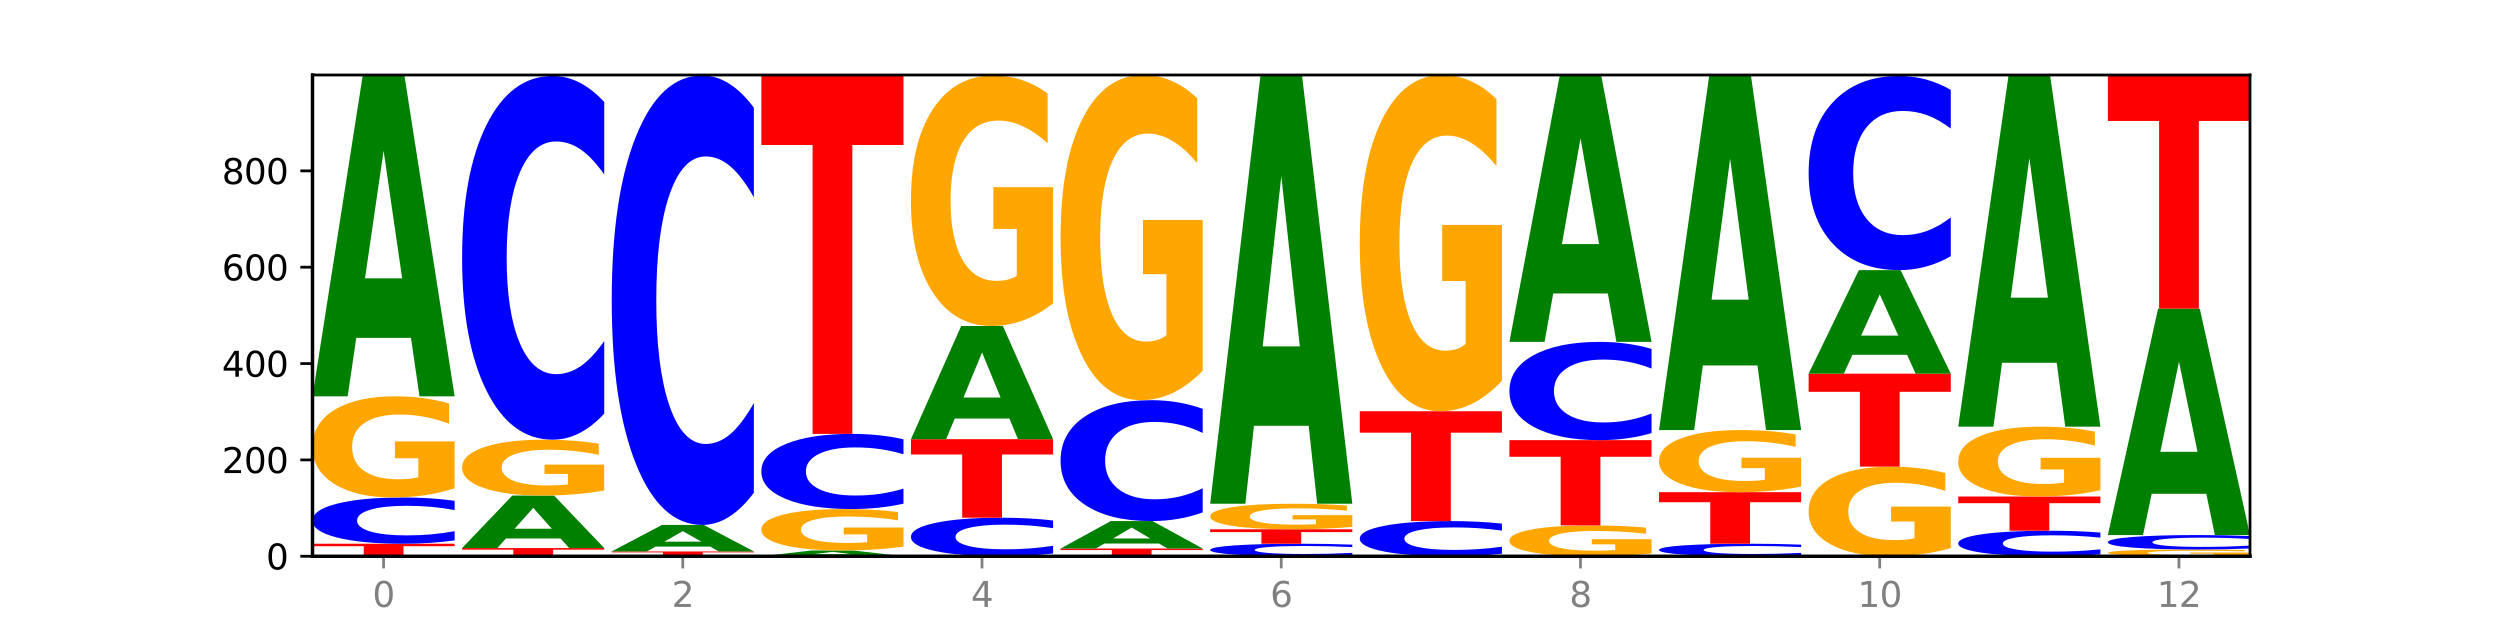 <?xml version="1.0" encoding="utf-8" standalone="no"?>
<!DOCTYPE svg PUBLIC "-//W3C//DTD SVG 1.1//EN"
  "http://www.w3.org/Graphics/SVG/1.1/DTD/svg11.dtd">
<svg xmlns:xlink="http://www.w3.org/1999/xlink" width="720pt" height="180pt" viewBox="0 0 720 180" xmlns="http://www.w3.org/2000/svg" version="1.1">
 <defs>
  <style type="text/css">*{stroke-linejoin: round; stroke-linecap: butt}</style>
 </defs>
 <g id="figure_1">
  <g id="patch_1">
   <path d="M 0 180 
L 720 180 
L 720 0 
L 0 0 
z
" style="fill: #ffffff"/>
  </g>
  <g id="axes_1">
   <g id="patch_2">
    <path d="M 90 160.2 
L 648 160.2 
L 648 21.6 
L 90 21.6 
z
" style="fill: #ffffff"/>
   </g>
   <g id="line2d_1">
    <path d="M 90 160.2 
L 648 160.2 
" clip-path="url(#pf07322c784)" style="fill: none; stroke: #000000; stroke-width: 0.5; stroke-linecap: square"/>
   </g>
   <g id="patch_3">
    <path d="M 90 156.593 
L 130.934 156.593 
L 130.934 157.296 
L 116.208 157.296 
L 116.208 160.2 
L 104.755 160.2 
L 104.755 157.296 
L 90 157.296 
L 90 156.593 
z
" clip-path="url(#pf07322c784)" style="fill: #ff0000"/>
   </g>
   <g id="patch_4">
    <path d="M 130.934 155.638 
Q 127.51 156.111 123.808 156.351 
Q 120.105 156.593 116.073 156.593 
Q 104.047 156.593 97.024 154.799 
Q 90 153.005 90 149.937 
Q 90 146.859 97.024 145.068 
Q 104.047 143.274 116.073 143.274 
Q 120.105 143.274 123.808 143.516 
Q 127.51 143.755 130.934 144.229 
L 130.934 146.884 
Q 127.479 146.256 124.127 145.965 
Q 120.776 145.673 117.073 145.673 
Q 110.431 145.673 106.625 146.809 
Q 102.83 147.943 102.83 149.937 
Q 102.83 151.924 106.625 153.06 
Q 110.431 154.194 117.073 154.194 
Q 120.776 154.194 124.127 153.902 
Q 127.479 153.608 130.934 152.98 
L 130.934 155.638 
z
" clip-path="url(#pf07322c784)" style="fill: #0000ff"/>
   </g>
   <g id="patch_5">
    <path d="M 130.934 140.638 
Q 126.806 141.956 122.366 142.618 
Q 117.926 143.274 113.192 143.274 
Q 102.495 143.274 96.247 139.35 
Q 90 135.426 90 128.715 
Q 90 121.927 96.358 118.033 
Q 102.724 114.139 113.797 114.139 
Q 118.063 114.139 121.971 114.668 
Q 125.889 115.192 129.356 116.227 
L 129.356 122.035 
Q 125.779 120.705 122.237 120.049 
Q 118.696 119.387 115.137 119.387 
Q 108.55 119.387 104.981 121.806 
Q 101.412 124.22 101.412 128.715 
Q 101.412 133.169 104.853 135.6 
Q 108.293 138.026 114.623 138.026 
Q 116.348 138.026 117.825 137.887 
Q 119.302 137.743 120.476 137.442 
L 120.476 131.989 
L 113.733 131.989 
L 113.733 127.132 
L 130.934 127.132 
L 130.934 140.638 
z
" clip-path="url(#pf07322c784)" style="fill: #ffa600"/>
   </g>
   <g id="patch_6">
    <path d="M 118.355 97.306 
L 102.613 97.306 
L 100.127 114.139 
L 90 114.139 
L 104.462 21.739 
L 116.472 21.739 
L 130.934 114.139 
L 120.816 114.139 
L 118.355 97.306 
z
M 105.123 80.157 
L 115.819 80.157 
L 110.48 43.403 
L 105.123 80.157 
z
" clip-path="url(#pf07322c784)" style="fill: #008000"/>
   </g>
   <g id="patch_7">
    <path d="M 133.089 157.841 
L 174.023 157.841 
L 174.023 158.301 
L 159.296 158.301 
L 159.296 160.2 
L 147.844 160.2 
L 147.844 158.301 
L 133.089 158.301 
L 133.089 157.841 
z
" clip-path="url(#pf07322c784)" style="fill: #ff0000"/>
   </g>
   <g id="patch_8">
    <path d="M 161.444 155.087 
L 145.701 155.087 
L 143.216 157.841 
L 133.089 157.841 
L 147.551 142.719 
L 159.561 142.719 
L 174.023 157.841 
L 163.905 157.841 
L 161.444 155.087 
z
M 148.212 152.28 
L 158.908 152.28 
L 153.569 146.265 
L 148.212 152.28 
z
" clip-path="url(#pf07322c784)" style="fill: #008000"/>
   </g>
   <g id="patch_9">
    <path d="M 174.023 141.263 
Q 169.895 141.991 165.455 142.357 
Q 161.014 142.719 156.281 142.719 
Q 145.584 142.719 139.336 140.551 
Q 133.089 138.384 133.089 134.677 
Q 133.089 130.927 139.446 128.776 
Q 145.813 126.625 156.886 126.625 
Q 161.152 126.625 165.06 126.918 
Q 168.977 127.207 172.445 127.779 
L 172.445 130.987 
Q 168.867 130.252 165.326 129.89 
Q 161.785 129.524 158.226 129.524 
Q 151.639 129.524 148.07 130.861 
Q 144.501 132.194 144.501 134.677 
Q 144.501 137.137 147.941 138.48 
Q 151.382 139.82 157.712 139.82 
Q 159.437 139.82 160.914 139.744 
Q 162.391 139.664 163.565 139.498 
L 163.565 136.486 
L 156.822 136.486 
L 156.822 133.803 
L 174.023 133.803 
L 174.023 141.263 
z
" clip-path="url(#pf07322c784)" style="fill: #ffa600"/>
   </g>
   <g id="patch_10">
    <path d="M 174.023 119.117 
Q 170.599 122.839 166.897 124.721 
Q 163.194 126.625 159.161 126.625 
Q 147.136 126.625 140.112 112.517 
Q 133.089 98.41 133.089 74.284 
Q 133.089 50.071 140.112 35.985 
Q 147.136 21.877 159.161 21.877 
Q 163.194 21.877 166.897 23.782 
Q 170.599 25.664 174.023 29.386 
L 174.023 50.266 
Q 170.568 45.333 167.216 43.039 
Q 163.864 40.745 160.162 40.745 
Q 153.52 40.745 149.714 49.682 
Q 145.919 58.597 145.919 74.284 
Q 145.919 89.906 149.714 98.843 
Q 153.52 107.757 160.162 107.757 
Q 163.864 107.757 167.216 105.464 
Q 170.568 103.148 174.023 98.215 
L 174.023 119.117 
z
" clip-path="url(#pf07322c784)" style="fill: #0000ff"/>
   </g>
   <g id="patch_11">
    <path d="M 176.178 158.813 
L 217.112 158.813 
L 217.112 159.083 
L 202.385 159.083 
L 202.385 160.2 
L 190.933 160.2 
L 190.933 159.083 
L 176.178 159.083 
L 176.178 158.813 
z
" clip-path="url(#pf07322c784)" style="fill: #ff0000"/>
   </g>
   <g id="patch_12">
    <path d="M 204.533 157.423 
L 188.79 157.423 
L 186.304 158.813 
L 176.178 158.813 
L 190.64 151.182 
L 202.65 151.182 
L 217.112 158.813 
L 206.993 158.813 
L 204.533 157.423 
z
M 191.301 156.006 
L 201.997 156.006 
L 196.657 152.971 
L 191.301 156.006 
z
" clip-path="url(#pf07322c784)" style="fill: #008000"/>
   </g>
   <g id="patch_13">
    <path d="M 217.112 141.904 
Q 213.688 146.503 209.985 148.829 
Q 206.283 151.182 202.25 151.182 
Q 190.225 151.182 183.201 133.748 
Q 176.178 116.314 176.178 86.5 
Q 176.178 56.58 183.201 39.173 
Q 190.225 21.739 202.25 21.739 
Q 206.283 21.739 209.985 24.092 
Q 213.688 26.418 217.112 31.017 
L 217.112 56.82 
Q 213.657 50.724 210.305 47.889 
Q 206.953 45.055 203.251 45.055 
Q 196.609 45.055 192.803 56.098 
Q 189.008 67.115 189.008 86.5 
Q 189.008 105.806 192.803 116.849 
Q 196.609 127.866 203.251 127.866 
Q 206.953 127.866 210.305 125.031 
Q 213.657 122.17 217.112 116.074 
L 217.112 141.904 
z
" clip-path="url(#pf07322c784)" style="fill: #0000ff"/>
   </g>
   <g id="patch_14">
    <path d="M 247.622 159.897 
L 231.879 159.897 
L 229.393 160.2 
L 219.266 160.2 
L 233.729 158.535 
L 245.739 158.535 
L 260.201 160.2 
L 250.082 160.2 
L 247.622 159.897 
z
M 234.39 159.588 
L 245.086 159.588 
L 239.746 158.925 
L 234.39 159.588 
z
" clip-path="url(#pf07322c784)" style="fill: #008000"/>
   </g>
   <g id="patch_15">
    <path d="M 260.201 157.456 
Q 256.072 157.995 251.632 158.266 
Q 247.192 158.535 242.458 158.535 
Q 231.761 158.535 225.514 156.928 
Q 219.266 155.321 219.266 152.573 
Q 219.266 149.793 225.624 148.198 
Q 231.991 146.604 243.064 146.604 
Q 247.33 146.604 251.238 146.82 
Q 255.155 147.035 258.623 147.459 
L 258.623 149.837 
Q 255.045 149.293 251.504 149.024 
Q 247.963 148.753 244.403 148.753 
Q 237.816 148.753 234.248 149.744 
Q 230.679 150.732 230.679 152.573 
Q 230.679 154.397 234.119 155.393 
Q 237.559 156.386 243.889 156.386 
Q 245.614 156.386 247.091 156.329 
Q 248.568 156.27 249.742 156.147 
L 249.742 153.914 
L 243 153.914 
L 243 151.925 
L 260.201 151.925 
L 260.201 157.456 
z
" clip-path="url(#pf07322c784)" style="fill: #ffa600"/>
   </g>
   <g id="patch_16">
    <path d="M 260.201 145.052 
Q 256.777 145.821 253.074 146.21 
Q 249.372 146.604 245.339 146.604 
Q 233.313 146.604 226.29 143.689 
Q 219.266 140.774 219.266 135.789 
Q 219.266 130.786 226.29 127.875 
Q 233.313 124.96 245.339 124.96 
Q 249.372 124.96 253.074 125.354 
Q 256.777 125.743 260.201 126.512 
L 260.201 130.826 
Q 256.746 129.807 253.394 129.333 
Q 250.042 128.859 246.339 128.859 
Q 239.697 128.859 235.892 130.705 
Q 232.096 132.547 232.096 135.789 
Q 232.096 139.017 235.892 140.863 
Q 239.697 142.705 246.339 142.705 
Q 250.042 142.705 253.394 142.231 
Q 256.746 141.753 260.201 140.733 
L 260.201 145.052 
z
" clip-path="url(#pf07322c784)" style="fill: #0000ff"/>
   </g>
   <g id="patch_17">
    <path d="M 219.266 21.6 
L 260.201 21.6 
L 260.201 41.758 
L 245.474 41.758 
L 245.474 124.96 
L 234.022 124.96 
L 234.022 41.758 
L 219.266 41.758 
L 219.266 21.6 
z
" clip-path="url(#pf07322c784)" style="fill: #ff0000"/>
   </g>
   <g id="patch_18">
    <path d="M 303.29 159.404 
Q 299.865 159.799 296.163 159.998 
Q 292.46 160.2 288.428 160.2 
Q 276.402 160.2 269.379 158.705 
Q 262.355 157.21 262.355 154.654 
Q 262.355 152.088 269.379 150.596 
Q 276.402 149.101 288.428 149.101 
Q 292.46 149.101 296.163 149.303 
Q 299.865 149.502 303.29 149.896 
L 303.29 152.109 
Q 299.835 151.586 296.483 151.343 
Q 293.131 151.1 289.428 151.1 
Q 282.786 151.1 278.981 152.047 
Q 275.185 152.992 275.185 154.654 
Q 275.185 156.309 278.981 157.256 
Q 282.786 158.201 289.428 158.201 
Q 293.131 158.201 296.483 157.958 
Q 299.835 157.712 303.29 157.19 
L 303.29 159.404 
z
" clip-path="url(#pf07322c784)" style="fill: #0000ff"/>
   </g>
   <g id="patch_19">
    <path d="M 262.355 126.486 
L 303.29 126.486 
L 303.29 130.897 
L 288.563 130.897 
L 288.563 149.101 
L 277.111 149.101 
L 277.111 130.897 
L 262.355 130.897 
L 262.355 126.486 
z
" clip-path="url(#pf07322c784)" style="fill: #ff0000"/>
   </g>
   <g id="patch_20">
    <path d="M 290.71 120.547 
L 274.968 120.547 
L 272.482 126.486 
L 262.355 126.486 
L 276.817 93.883 
L 288.827 93.883 
L 303.29 126.486 
L 293.171 126.486 
L 290.71 120.547 
z
M 277.479 114.496 
L 288.175 114.496 
L 282.835 101.527 
L 277.479 114.496 
z
" clip-path="url(#pf07322c784)" style="fill: #008000"/>
   </g>
   <g id="patch_21">
    <path d="M 303.29 87.355 
Q 299.161 90.619 294.721 92.258 
Q 290.281 93.883 285.547 93.883 
Q 274.85 93.883 268.603 84.166 
Q 262.355 74.45 262.355 57.833 
Q 262.355 41.023 268.713 31.381 
Q 275.08 21.739 286.153 21.739 
Q 290.418 21.739 294.327 23.05 
Q 298.244 24.347 301.712 26.91 
L 301.712 41.291 
Q 298.134 37.998 294.593 36.373 
Q 291.051 34.734 287.492 34.734 
Q 280.905 34.734 277.336 40.725 
Q 273.768 46.701 273.768 57.833 
Q 273.768 68.861 277.208 74.882 
Q 280.648 80.888 286.978 80.888 
Q 288.703 80.888 290.18 80.545 
Q 291.657 80.187 292.831 79.442 
L 292.831 65.94 
L 286.088 65.94 
L 286.088 53.914 
L 303.29 53.914 
L 303.29 87.355 
z
" clip-path="url(#pf07322c784)" style="fill: #ffa600"/>
   </g>
   <g id="patch_22">
    <path d="M 305.444 157.98 
L 346.378 157.98 
L 346.378 158.413 
L 331.652 158.413 
L 331.652 160.2 
L 320.199 160.2 
L 320.199 158.413 
L 305.444 158.413 
L 305.444 157.98 
z
" clip-path="url(#pf07322c784)" style="fill: #ff0000"/>
   </g>
   <g id="patch_23">
    <path d="M 333.799 156.54 
L 318.057 156.54 
L 315.571 157.98 
L 305.444 157.98 
L 319.906 150.072 
L 331.916 150.072 
L 346.378 157.98 
L 336.26 157.98 
L 333.799 156.54 
z
M 320.567 155.072 
L 331.263 155.072 
L 325.924 151.926 
L 320.567 155.072 
z
" clip-path="url(#pf07322c784)" style="fill: #008000"/>
   </g>
   <g id="patch_24">
    <path d="M 346.378 147.576 
Q 342.954 148.813 339.252 149.439 
Q 335.549 150.072 331.517 150.072 
Q 319.491 150.072 312.468 145.382 
Q 305.444 140.692 305.444 132.671 
Q 305.444 124.622 312.468 119.939 
Q 319.491 115.249 331.517 115.249 
Q 335.549 115.249 339.252 115.882 
Q 342.954 116.507 346.378 117.745 
L 346.378 124.686 
Q 342.923 123.046 339.571 122.284 
Q 336.22 121.521 332.517 121.521 
Q 325.875 121.521 322.069 124.492 
Q 318.274 127.456 318.274 132.671 
Q 318.274 137.865 322.069 140.836 
Q 325.875 143.799 332.517 143.799 
Q 336.22 143.799 339.571 143.037 
Q 342.923 142.267 346.378 140.627 
L 346.378 147.576 
z
" clip-path="url(#pf07322c784)" style="fill: #0000ff"/>
   </g>
   <g id="patch_25">
    <path d="M 346.378 106.776 
Q 342.25 111.012 337.81 113.14 
Q 333.37 115.249 328.636 115.249 
Q 317.939 115.249 311.692 102.636 
Q 305.444 90.023 305.444 68.453 
Q 305.444 46.632 311.802 34.116 
Q 318.168 21.6 329.241 21.6 
Q 333.507 21.6 337.415 23.302 
Q 341.333 24.985 344.8 28.313 
L 344.8 46.981 
Q 341.223 42.705 337.681 40.597 
Q 334.14 38.469 330.581 38.469 
Q 323.994 38.469 320.425 46.245 
Q 316.856 54.003 316.856 68.453 
Q 316.856 82.769 320.297 90.584 
Q 323.737 98.38 330.067 98.38 
Q 331.792 98.38 333.269 97.935 
Q 334.746 97.471 335.92 96.503 
L 335.92 78.977 
L 329.177 78.977 
L 329.177 63.366 
L 346.378 63.366 
L 346.378 106.776 
z
" clip-path="url(#pf07322c784)" style="fill: #ffa600"/>
   </g>
   <g id="patch_26">
    <path d="M 389.467 159.941 
Q 386.043 160.07 382.341 160.134 
Q 378.638 160.2 374.605 160.2 
Q 362.58 160.2 355.556 159.714 
Q 348.533 159.228 348.533 158.398 
Q 348.533 157.564 355.556 157.079 
Q 362.58 156.593 374.605 156.593 
Q 378.638 156.593 382.341 156.658 
Q 386.043 156.723 389.467 156.851 
L 389.467 157.57 
Q 386.012 157.401 382.66 157.322 
Q 379.308 157.243 375.606 157.243 
Q 368.964 157.243 365.158 157.55 
Q 361.363 157.857 361.363 158.398 
Q 361.363 158.936 365.158 159.243 
Q 368.964 159.55 375.606 159.55 
Q 379.308 159.55 382.66 159.471 
Q 386.012 159.392 389.467 159.222 
L 389.467 159.941 
z
" clip-path="url(#pf07322c784)" style="fill: #0000ff"/>
   </g>
   <g id="patch_27">
    <path d="M 348.533 152.431 
L 389.467 152.431 
L 389.467 153.242 
L 374.74 153.242 
L 374.74 156.593 
L 363.288 156.593 
L 363.288 153.242 
L 348.533 153.242 
L 348.533 152.431 
z
" clip-path="url(#pf07322c784)" style="fill: #ff0000"/>
   </g>
   <g id="patch_28">
    <path d="M 389.467 151.765 
Q 385.339 152.098 380.899 152.265 
Q 376.458 152.431 371.725 152.431 
Q 361.028 152.431 354.78 151.44 
Q 348.533 150.45 348.533 148.756 
Q 348.533 147.043 354.89 146.06 
Q 361.257 145.077 372.33 145.077 
Q 376.596 145.077 380.504 145.211 
Q 384.421 145.343 387.889 145.605 
L 387.889 147.07 
Q 384.311 146.735 380.77 146.569 
Q 377.229 146.402 373.67 146.402 
Q 367.083 146.402 363.514 147.013 
Q 359.945 147.622 359.945 148.756 
Q 359.945 149.88 363.386 150.494 
Q 366.826 151.106 373.156 151.106 
Q 374.881 151.106 376.358 151.071 
Q 377.835 151.035 379.009 150.959 
L 379.009 149.583 
L 372.266 149.583 
L 372.266 148.357 
L 389.467 148.357 
L 389.467 151.765 
z
" clip-path="url(#pf07322c784)" style="fill: #ffa600"/>
   </g>
   <g id="patch_29">
    <path d="M 376.888 122.634 
L 361.145 122.634 
L 358.66 145.077 
L 348.533 145.077 
L 362.995 21.877 
L 375.005 21.877 
L 389.467 145.077 
L 379.349 145.077 
L 376.888 122.634 
z
M 363.656 99.769 
L 374.352 99.769 
L 369.013 50.763 
L 363.656 99.769 
z
" clip-path="url(#pf07322c784)" style="fill: #008000"/>
   </g>
   <g id="patch_30">
    <path d="M 432.556 159.474 
Q 429.132 159.834 425.429 160.016 
Q 421.727 160.2 417.694 160.2 
Q 405.669 160.2 398.645 158.836 
Q 391.622 157.472 391.622 155.139 
Q 391.622 152.798 398.645 151.436 
Q 405.669 150.072 417.694 150.072 
Q 421.727 150.072 425.429 150.256 
Q 429.132 150.438 432.556 150.798 
L 432.556 152.817 
Q 429.101 152.34 425.749 152.118 
Q 422.397 151.896 418.695 151.896 
Q 412.053 151.896 408.247 152.76 
Q 404.452 153.622 404.452 155.139 
Q 404.452 156.65 408.247 157.514 
Q 412.053 158.376 418.695 158.376 
Q 422.397 158.376 425.749 158.154 
Q 429.101 157.93 432.556 157.453 
L 432.556 159.474 
z
" clip-path="url(#pf07322c784)" style="fill: #0000ff"/>
   </g>
   <g id="patch_31">
    <path d="M 391.622 118.44 
L 432.556 118.44 
L 432.556 124.609 
L 417.829 124.609 
L 417.829 150.072 
L 406.377 150.072 
L 406.377 124.609 
L 391.622 124.609 
L 391.622 118.44 
z
" clip-path="url(#pf07322c784)" style="fill: #ff0000"/>
   </g>
   <g id="patch_32">
    <path d="M 432.556 109.678 
Q 428.428 114.059 423.987 116.259 
Q 419.547 118.44 414.813 118.44 
Q 404.117 118.44 397.869 105.397 
Q 391.622 92.354 391.622 70.05 
Q 391.622 47.485 397.979 34.543 
Q 404.346 21.6 415.419 21.6 
Q 419.685 21.6 423.593 23.36 
Q 427.51 25.101 430.978 28.541 
L 430.978 47.845 
Q 427.4 43.424 423.859 41.244 
Q 420.318 39.044 416.758 39.044 
Q 410.171 39.044 406.603 47.085 
Q 403.034 55.107 403.034 70.05 
Q 403.034 84.853 406.474 92.934 
Q 409.915 100.996 416.245 100.996 
Q 417.969 100.996 419.446 100.536 
Q 420.923 100.056 422.098 99.056 
L 422.098 80.932 
L 415.355 80.932 
L 415.355 64.789 
L 432.556 64.789 
L 432.556 109.678 
z
" clip-path="url(#pf07322c784)" style="fill: #ffa600"/>
   </g>
   <g id="patch_33">
    <path d="M 475.645 159.397 
Q 471.516 159.798 467.076 160 
Q 462.636 160.2 457.902 160.2 
Q 447.205 160.2 440.958 159.004 
Q 434.71 157.808 434.71 155.763 
Q 434.71 153.694 441.068 152.507 
Q 447.435 151.321 458.508 151.321 
Q 462.774 151.321 466.682 151.482 
Q 470.599 151.642 474.067 151.957 
L 474.067 153.727 
Q 470.489 153.322 466.948 153.122 
Q 463.407 152.92 459.847 152.92 
Q 453.26 152.92 449.692 153.657 
Q 446.123 154.393 446.123 155.763 
Q 446.123 157.12 449.563 157.861 
Q 453.003 158.601 459.333 158.601 
Q 461.058 158.601 462.535 158.558 
Q 464.012 158.514 465.186 158.423 
L 465.186 156.761 
L 458.444 156.761 
L 458.444 155.281 
L 475.645 155.281 
L 475.645 159.397 
z
" clip-path="url(#pf07322c784)" style="fill: #ffa600"/>
   </g>
   <g id="patch_34">
    <path d="M 434.71 126.764 
L 475.645 126.764 
L 475.645 131.553 
L 460.918 131.553 
L 460.918 151.321 
L 449.466 151.321 
L 449.466 131.553 
L 434.71 131.553 
L 434.71 126.764 
z
" clip-path="url(#pf07322c784)" style="fill: #ff0000"/>
   </g>
   <g id="patch_35">
    <path d="M 475.645 124.735 
Q 472.221 125.741 468.518 126.249 
Q 464.816 126.764 460.783 126.764 
Q 448.757 126.764 441.734 122.952 
Q 434.71 119.14 434.71 112.621 
Q 434.71 106.079 441.734 102.273 
Q 448.757 98.461 460.783 98.461 
Q 464.816 98.461 468.518 98.976 
Q 472.221 99.484 475.645 100.49 
L 475.645 106.132 
Q 472.19 104.799 468.838 104.179 
Q 465.486 103.559 461.783 103.559 
Q 455.142 103.559 451.336 105.974 
Q 447.54 108.383 447.54 112.621 
Q 447.54 116.843 451.336 119.257 
Q 455.142 121.666 461.783 121.666 
Q 465.486 121.666 468.838 121.046 
Q 472.19 120.421 475.645 119.088 
L 475.645 124.735 
z
" clip-path="url(#pf07322c784)" style="fill: #0000ff"/>
   </g>
   <g id="patch_36">
    <path d="M 463.066 84.51 
L 447.323 84.51 
L 444.837 98.461 
L 434.71 98.461 
L 449.173 21.877 
L 461.183 21.877 
L 475.645 98.461 
L 465.526 98.461 
L 463.066 84.51 
z
M 449.834 70.296 
L 460.53 70.296 
L 455.19 39.833 
L 449.834 70.296 
z
" clip-path="url(#pf07322c784)" style="fill: #008000"/>
   </g>
   <g id="patch_37">
    <path d="M 518.734 159.941 
Q 515.31 160.07 511.607 160.134 
Q 507.904 160.2 503.872 160.2 
Q 491.846 160.2 484.823 159.714 
Q 477.799 159.228 477.799 158.398 
Q 477.799 157.564 484.823 157.079 
Q 491.846 156.593 503.872 156.593 
Q 507.904 156.593 511.607 156.658 
Q 515.31 156.723 518.734 156.851 
L 518.734 157.57 
Q 515.279 157.401 511.927 157.322 
Q 508.575 157.243 504.872 157.243 
Q 498.23 157.243 494.425 157.55 
Q 490.629 157.857 490.629 158.398 
Q 490.629 158.936 494.425 159.243 
Q 498.23 159.55 504.872 159.55 
Q 508.575 159.55 511.927 159.471 
Q 515.279 159.392 518.734 159.222 
L 518.734 159.941 
z
" clip-path="url(#pf07322c784)" style="fill: #0000ff"/>
   </g>
   <g id="patch_38">
    <path d="M 477.799 141.748 
L 518.734 141.748 
L 518.734 144.643 
L 504.007 144.643 
L 504.007 156.593 
L 492.555 156.593 
L 492.555 144.643 
L 477.799 144.643 
L 477.799 141.748 
z
" clip-path="url(#pf07322c784)" style="fill: #ff0000"/>
   </g>
   <g id="patch_39">
    <path d="M 518.734 140.128 
Q 514.605 140.938 510.165 141.345 
Q 505.725 141.748 500.991 141.748 
Q 490.294 141.748 484.047 139.337 
Q 477.799 136.927 477.799 132.805 
Q 477.799 128.634 484.157 126.242 
Q 490.524 123.85 501.597 123.85 
Q 505.862 123.85 509.771 124.176 
Q 513.688 124.497 517.156 125.133 
L 517.156 128.701 
Q 513.578 127.884 510.037 127.481 
Q 506.495 127.074 502.936 127.074 
Q 496.349 127.074 492.78 128.56 
Q 489.212 130.043 489.212 132.805 
Q 489.212 135.54 492.652 137.034 
Q 496.092 138.524 502.422 138.524 
Q 504.147 138.524 505.624 138.439 
Q 507.101 138.35 508.275 138.165 
L 508.275 134.816 
L 501.532 134.816 
L 501.532 131.832 
L 518.734 131.832 
L 518.734 140.128 
z
" clip-path="url(#pf07322c784)" style="fill: #ffa600"/>
   </g>
   <g id="patch_40">
    <path d="M 506.154 105.249 
L 490.412 105.249 
L 487.926 123.85 
L 477.799 123.85 
L 492.261 21.739 
L 504.271 21.739 
L 518.734 123.85 
L 508.615 123.85 
L 506.154 105.249 
z
M 492.923 86.297 
L 503.619 86.297 
L 498.279 45.68 
L 492.923 86.297 
z
" clip-path="url(#pf07322c784)" style="fill: #008000"/>
   </g>
   <g id="patch_41">
    <path d="M 561.822 157.865 
Q 557.694 159.033 553.254 159.619 
Q 548.814 160.2 544.08 160.2 
Q 533.383 160.2 527.136 156.724 
Q 520.888 153.249 520.888 147.305 
Q 520.888 141.292 527.246 137.843 
Q 533.612 134.395 544.685 134.395 
Q 548.951 134.395 552.859 134.864 
Q 556.777 135.327 560.244 136.244 
L 560.244 141.388 
Q 556.667 140.21 553.125 139.629 
Q 549.584 139.043 546.025 139.043 
Q 539.438 139.043 535.869 141.186 
Q 532.3 143.323 532.3 147.305 
Q 532.3 151.25 535.741 153.403 
Q 539.181 155.552 545.511 155.552 
Q 547.236 155.552 548.713 155.429 
Q 550.19 155.301 551.364 155.035 
L 551.364 150.205 
L 544.621 150.205 
L 544.621 145.903 
L 561.822 145.903 
L 561.822 157.865 
z
" clip-path="url(#pf07322c784)" style="fill: #ffa600"/>
   </g>
   <g id="patch_42">
    <path d="M 520.888 107.618 
L 561.822 107.618 
L 561.822 112.84 
L 547.096 112.84 
L 547.096 134.395 
L 535.643 134.395 
L 535.643 112.84 
L 520.888 112.84 
L 520.888 107.618 
z
" clip-path="url(#pf07322c784)" style="fill: #ff0000"/>
   </g>
   <g id="patch_43">
    <path d="M 549.243 102.184 
L 533.501 102.184 
L 531.015 107.618 
L 520.888 107.618 
L 535.35 77.789 
L 547.36 77.789 
L 561.822 107.618 
L 551.704 107.618 
L 549.243 102.184 
z
M 536.011 96.648 
L 546.707 96.648 
L 541.368 84.783 
L 536.011 96.648 
z
" clip-path="url(#pf07322c784)" style="fill: #008000"/>
   </g>
   <g id="patch_44">
    <path d="M 561.822 73.781 
Q 558.398 75.768 554.696 76.773 
Q 550.993 77.789 546.961 77.789 
Q 534.935 77.789 527.912 70.259 
Q 520.888 62.728 520.888 49.851 
Q 520.888 36.927 527.912 29.408 
Q 534.935 21.877 546.961 21.877 
Q 550.993 21.877 554.696 22.894 
Q 558.398 23.899 561.822 25.885 
L 561.822 37.031 
Q 558.367 34.397 555.015 33.173 
Q 551.664 31.949 547.961 31.949 
Q 541.319 31.949 537.513 36.719 
Q 533.718 41.477 533.718 49.851 
Q 533.718 58.189 537.513 62.959 
Q 541.319 67.718 547.961 67.718 
Q 551.664 67.718 555.015 66.494 
Q 558.367 65.258 561.822 62.625 
L 561.822 73.781 
z
" clip-path="url(#pf07322c784)" style="fill: #0000ff"/>
   </g>
   <g id="patch_45">
    <path d="M 604.911 159.673 
Q 601.487 159.934 597.785 160.066 
Q 594.082 160.2 590.049 160.2 
Q 578.024 160.2 571 159.21 
Q 563.977 158.219 563.977 156.526 
Q 563.977 154.826 571 153.837 
Q 578.024 152.847 590.049 152.847 
Q 594.082 152.847 597.785 152.981 
Q 601.487 153.113 604.911 153.374 
L 604.911 154.84 
Q 601.456 154.493 598.104 154.332 
Q 594.752 154.171 591.05 154.171 
Q 584.408 154.171 580.602 154.799 
Q 576.807 155.424 576.807 156.526 
Q 576.807 157.622 580.602 158.25 
Q 584.408 158.875 591.05 158.875 
Q 594.752 158.875 598.104 158.714 
Q 601.456 158.552 604.911 158.206 
L 604.911 159.673 
z
" clip-path="url(#pf07322c784)" style="fill: #0000ff"/>
   </g>
   <g id="patch_46">
    <path d="M 563.977 142.996 
L 604.911 142.996 
L 604.911 144.918 
L 590.184 144.918 
L 590.184 152.847 
L 578.732 152.847 
L 578.732 144.918 
L 563.977 144.918 
L 563.977 142.996 
z
" clip-path="url(#pf07322c784)" style="fill: #ff0000"/>
   </g>
   <g id="patch_47">
    <path d="M 604.911 141.176 
Q 600.783 142.086 596.343 142.543 
Q 591.902 142.996 587.169 142.996 
Q 576.472 142.996 570.224 140.287 
Q 563.977 137.578 563.977 132.944 
Q 563.977 128.257 570.334 125.568 
Q 576.701 122.879 587.774 122.879 
Q 592.04 122.879 595.948 123.245 
Q 599.865 123.607 603.333 124.321 
L 603.333 128.331 
Q 599.755 127.413 596.214 126.96 
Q 592.673 126.503 589.114 126.503 
Q 582.527 126.503 578.958 128.173 
Q 575.389 129.84 575.389 132.944 
Q 575.389 136.019 578.83 137.698 
Q 582.27 139.373 588.6 139.373 
Q 590.325 139.373 591.802 139.277 
Q 593.279 139.177 594.453 138.97 
L 594.453 135.205 
L 587.71 135.205 
L 587.71 131.851 
L 604.911 131.851 
L 604.911 141.176 
z
" clip-path="url(#pf07322c784)" style="fill: #ffa600"/>
   </g>
   <g id="patch_48">
    <path d="M 592.332 104.48 
L 576.589 104.48 
L 574.104 122.879 
L 563.977 122.879 
L 578.439 21.877 
L 590.449 21.877 
L 604.911 122.879 
L 594.793 122.879 
L 592.332 104.48 
z
M 579.1 85.734 
L 589.796 85.734 
L 584.457 45.559 
L 579.1 85.734 
z
" clip-path="url(#pf07322c784)" style="fill: #008000"/>
   </g>
   <g id="patch_49">
    <path d="M 648 160.024 
Q 643.872 160.112 639.431 160.156 
Q 634.991 160.2 630.257 160.2 
Q 619.561 160.2 613.313 159.938 
Q 607.066 159.677 607.066 159.229 
Q 607.066 158.777 613.423 158.517 
Q 619.79 158.258 630.863 158.258 
Q 635.129 158.258 639.037 158.293 
Q 642.954 158.328 646.422 158.397 
L 646.422 158.784 
Q 642.844 158.695 639.303 158.652 
Q 635.762 158.608 632.202 158.608 
Q 625.615 158.608 622.047 158.769 
Q 618.478 158.93 618.478 159.229 
Q 618.478 159.526 621.918 159.688 
Q 625.359 159.85 631.689 159.85 
Q 633.413 159.85 634.89 159.841 
Q 636.367 159.831 637.542 159.811 
L 637.542 159.448 
L 630.799 159.448 
L 630.799 159.124 
L 648 159.124 
L 648 160.024 
z
" clip-path="url(#pf07322c784)" style="fill: #ffa600"/>
   </g>
   <g id="patch_50">
    <path d="M 648 157.959 
Q 644.576 158.107 640.873 158.182 
Q 637.171 158.258 633.138 158.258 
Q 621.113 158.258 614.089 157.697 
Q 607.066 157.137 607.066 156.178 
Q 607.066 155.216 614.089 154.656 
Q 621.113 154.095 633.138 154.095 
Q 637.171 154.095 640.873 154.171 
Q 644.576 154.246 648 154.394 
L 648 155.224 
Q 644.545 155.027 641.193 154.936 
Q 637.841 154.845 634.139 154.845 
Q 627.497 154.845 623.691 155.2 
Q 619.896 155.555 619.896 156.178 
Q 619.896 156.799 623.691 157.154 
Q 627.497 157.508 634.139 157.508 
Q 637.841 157.508 641.193 157.417 
Q 644.545 157.325 648 157.129 
L 648 157.959 
z
" clip-path="url(#pf07322c784)" style="fill: #0000ff"/>
   </g>
   <g id="patch_51">
    <path d="M 635.421 142.217 
L 619.678 142.217 
L 617.193 154.095 
L 607.066 154.095 
L 621.528 88.888 
L 633.538 88.888 
L 648 154.095 
L 637.881 154.095 
L 635.421 142.217 
z
M 622.189 130.114 
L 632.885 130.114 
L 627.545 104.177 
L 622.189 130.114 
z
" clip-path="url(#pf07322c784)" style="fill: #008000"/>
   </g>
   <g id="patch_52">
    <path d="M 607.066 21.739 
L 648 21.739 
L 648 34.835 
L 633.273 34.835 
L 633.273 88.888 
L 621.821 88.888 
L 621.821 34.835 
L 607.066 34.835 
L 607.066 21.739 
z
" clip-path="url(#pf07322c784)" style="fill: #ff0000"/>
   </g>
   <g id="matplotlib.axis_1">
    <g id="xtick_1">
     <g id="line2d_2">
      <defs>
       <path id="m56bd785f13" d="M 0 0 
L 0 3.5 
" style="stroke: #808080; stroke-width: 0.8"/>
      </defs>
      <g>
       <use xlink:href="#m56bd785f13" x="110.467" y="160.2" style="fill: #808080; stroke: #808080; stroke-width: 0.8"/>
      </g>
     </g>
     <g id="text_1">
      <!-- 0 -->
      <g style="fill: #808080" transform="translate(107.286 174.798) scale(0.1 -0.1)">
       <defs>
        <path id="DejaVuSans-30" d="M 2034 4250 
Q 1547 4250 1301 3770 
Q 1056 3291 1056 2328 
Q 1056 1369 1301 889 
Q 1547 409 2034 409 
Q 2525 409 2770 889 
Q 3016 1369 3016 2328 
Q 3016 3291 2770 3770 
Q 2525 4250 2034 4250 
z
M 2034 4750 
Q 2819 4750 3233 4129 
Q 3647 3509 3647 2328 
Q 3647 1150 3233 529 
Q 2819 -91 2034 -91 
Q 1250 -91 836 529 
Q 422 1150 422 2328 
Q 422 3509 836 4129 
Q 1250 4750 2034 4750 
z
" transform="scale(0.016)"/>
       </defs>
       <use xlink:href="#DejaVuSans-30"/>
      </g>
     </g>
    </g>
    <g id="xtick_2">
     <g id="line2d_3">
      <g>
       <use xlink:href="#m56bd785f13" x="196.645" y="160.2" style="fill: #808080; stroke: #808080; stroke-width: 0.8"/>
      </g>
     </g>
     <g id="text_2">
      <!-- 2 -->
      <g style="fill: #808080" transform="translate(193.464 174.798) scale(0.1 -0.1)">
       <defs>
        <path id="DejaVuSans-32" d="M 1228 531 
L 3431 531 
L 3431 0 
L 469 0 
L 469 531 
Q 828 903 1448 1529 
Q 2069 2156 2228 2338 
Q 2531 2678 2651 2914 
Q 2772 3150 2772 3378 
Q 2772 3750 2511 3984 
Q 2250 4219 1831 4219 
Q 1534 4219 1204 4116 
Q 875 4013 500 3803 
L 500 4441 
Q 881 4594 1212 4672 
Q 1544 4750 1819 4750 
Q 2544 4750 2975 4387 
Q 3406 4025 3406 3419 
Q 3406 3131 3298 2873 
Q 3191 2616 2906 2266 
Q 2828 2175 2409 1742 
Q 1991 1309 1228 531 
z
" transform="scale(0.016)"/>
       </defs>
       <use xlink:href="#DejaVuSans-32"/>
      </g>
     </g>
    </g>
    <g id="xtick_3">
     <g id="line2d_4">
      <g>
       <use xlink:href="#m56bd785f13" x="282.822" y="160.2" style="fill: #808080; stroke: #808080; stroke-width: 0.8"/>
      </g>
     </g>
     <g id="text_3">
      <!-- 4 -->
      <g style="fill: #808080" transform="translate(279.641 174.798) scale(0.1 -0.1)">
       <defs>
        <path id="DejaVuSans-34" d="M 2419 4116 
L 825 1625 
L 2419 1625 
L 2419 4116 
z
M 2253 4666 
L 3047 4666 
L 3047 1625 
L 3713 1625 
L 3713 1100 
L 3047 1100 
L 3047 0 
L 2419 0 
L 2419 1100 
L 313 1100 
L 313 1709 
L 2253 4666 
z
" transform="scale(0.016)"/>
       </defs>
       <use xlink:href="#DejaVuSans-34"/>
      </g>
     </g>
    </g>
    <g id="xtick_4">
     <g id="line2d_5">
      <g>
       <use xlink:href="#m56bd785f13" x="369" y="160.2" style="fill: #808080; stroke: #808080; stroke-width: 0.8"/>
      </g>
     </g>
     <g id="text_4">
      <!-- 6 -->
      <g style="fill: #808080" transform="translate(365.819 174.798) scale(0.1 -0.1)">
       <defs>
        <path id="DejaVuSans-36" d="M 2113 2584 
Q 1688 2584 1439 2293 
Q 1191 2003 1191 1497 
Q 1191 994 1439 701 
Q 1688 409 2113 409 
Q 2538 409 2786 701 
Q 3034 994 3034 1497 
Q 3034 2003 2786 2293 
Q 2538 2584 2113 2584 
z
M 3366 4563 
L 3366 3988 
Q 3128 4100 2886 4159 
Q 2644 4219 2406 4219 
Q 1781 4219 1451 3797 
Q 1122 3375 1075 2522 
Q 1259 2794 1537 2939 
Q 1816 3084 2150 3084 
Q 2853 3084 3261 2657 
Q 3669 2231 3669 1497 
Q 3669 778 3244 343 
Q 2819 -91 2113 -91 
Q 1303 -91 875 529 
Q 447 1150 447 2328 
Q 447 3434 972 4092 
Q 1497 4750 2381 4750 
Q 2619 4750 2861 4703 
Q 3103 4656 3366 4563 
z
" transform="scale(0.016)"/>
       </defs>
       <use xlink:href="#DejaVuSans-36"/>
      </g>
     </g>
    </g>
    <g id="xtick_5">
     <g id="line2d_6">
      <g>
       <use xlink:href="#m56bd785f13" x="455.178" y="160.2" style="fill: #808080; stroke: #808080; stroke-width: 0.8"/>
      </g>
     </g>
     <g id="text_5">
      <!-- 8 -->
      <g style="fill: #808080" transform="translate(451.996 174.798) scale(0.1 -0.1)">
       <defs>
        <path id="DejaVuSans-38" d="M 2034 2216 
Q 1584 2216 1326 1975 
Q 1069 1734 1069 1313 
Q 1069 891 1326 650 
Q 1584 409 2034 409 
Q 2484 409 2743 651 
Q 3003 894 3003 1313 
Q 3003 1734 2745 1975 
Q 2488 2216 2034 2216 
z
M 1403 2484 
Q 997 2584 770 2862 
Q 544 3141 544 3541 
Q 544 4100 942 4425 
Q 1341 4750 2034 4750 
Q 2731 4750 3128 4425 
Q 3525 4100 3525 3541 
Q 3525 3141 3298 2862 
Q 3072 2584 2669 2484 
Q 3125 2378 3379 2068 
Q 3634 1759 3634 1313 
Q 3634 634 3220 271 
Q 2806 -91 2034 -91 
Q 1263 -91 848 271 
Q 434 634 434 1313 
Q 434 1759 690 2068 
Q 947 2378 1403 2484 
z
M 1172 3481 
Q 1172 3119 1398 2916 
Q 1625 2713 2034 2713 
Q 2441 2713 2670 2916 
Q 2900 3119 2900 3481 
Q 2900 3844 2670 4047 
Q 2441 4250 2034 4250 
Q 1625 4250 1398 4047 
Q 1172 3844 1172 3481 
z
" transform="scale(0.016)"/>
       </defs>
       <use xlink:href="#DejaVuSans-38"/>
      </g>
     </g>
    </g>
    <g id="xtick_6">
     <g id="line2d_7">
      <g>
       <use xlink:href="#m56bd785f13" x="541.355" y="160.2" style="fill: #808080; stroke: #808080; stroke-width: 0.8"/>
      </g>
     </g>
     <g id="text_6">
      <!-- 10 -->
      <g style="fill: #808080" transform="translate(534.993 174.798) scale(0.1 -0.1)">
       <defs>
        <path id="DejaVuSans-31" d="M 794 531 
L 1825 531 
L 1825 4091 
L 703 3866 
L 703 4441 
L 1819 4666 
L 2450 4666 
L 2450 531 
L 3481 531 
L 3481 0 
L 794 0 
L 794 531 
z
" transform="scale(0.016)"/>
       </defs>
       <use xlink:href="#DejaVuSans-31"/>
       <use xlink:href="#DejaVuSans-30" x="63.623"/>
      </g>
     </g>
    </g>
    <g id="xtick_7">
     <g id="line2d_8">
      <g>
       <use xlink:href="#m56bd785f13" x="627.533" y="160.2" style="fill: #808080; stroke: #808080; stroke-width: 0.8"/>
      </g>
     </g>
     <g id="text_7">
      <!-- 12 -->
      <g style="fill: #808080" transform="translate(621.17 174.798) scale(0.1 -0.1)">
       <use xlink:href="#DejaVuSans-31"/>
       <use xlink:href="#DejaVuSans-32" x="63.623"/>
      </g>
     </g>
    </g>
   </g>
   <g id="matplotlib.axis_2">
    <g id="ytick_1">
     <g id="line2d_9">
      <defs>
       <path id="m25de395cb7" d="M 0 0 
L -3.5 0 
" style="stroke: #000000; stroke-width: 0.8"/>
      </defs>
      <g>
       <use xlink:href="#m25de395cb7" x="90" y="160.2" style="stroke: #000000; stroke-width: 0.8"/>
      </g>
     </g>
     <g id="text_8">
      <!-- 0 -->
      <g transform="translate(76.638 163.999) scale(0.1 -0.1)">
       <use xlink:href="#DejaVuSans-30"/>
      </g>
     </g>
    </g>
    <g id="ytick_2">
     <g id="line2d_10">
      <g>
       <use xlink:href="#m25de395cb7" x="90" y="132.452" style="stroke: #000000; stroke-width: 0.8"/>
      </g>
     </g>
     <g id="text_9">
      <!-- 200 -->
      <g transform="translate(63.913 136.251) scale(0.1 -0.1)">
       <use xlink:href="#DejaVuSans-32"/>
       <use xlink:href="#DejaVuSans-30" x="63.623"/>
       <use xlink:href="#DejaVuSans-30" x="127.246"/>
      </g>
     </g>
    </g>
    <g id="ytick_3">
     <g id="line2d_11">
      <g>
       <use xlink:href="#m25de395cb7" x="90" y="104.705" style="stroke: #000000; stroke-width: 0.8"/>
      </g>
     </g>
     <g id="text_10">
      <!-- 400 -->
      <g transform="translate(63.913 108.504) scale(0.1 -0.1)">
       <use xlink:href="#DejaVuSans-34"/>
       <use xlink:href="#DejaVuSans-30" x="63.623"/>
       <use xlink:href="#DejaVuSans-30" x="127.246"/>
      </g>
     </g>
    </g>
    <g id="ytick_4">
     <g id="line2d_12">
      <g>
       <use xlink:href="#m25de395cb7" x="90" y="76.957" style="stroke: #000000; stroke-width: 0.8"/>
      </g>
     </g>
     <g id="text_11">
      <!-- 600 -->
      <g transform="translate(63.913 80.756) scale(0.1 -0.1)">
       <use xlink:href="#DejaVuSans-36"/>
       <use xlink:href="#DejaVuSans-30" x="63.623"/>
       <use xlink:href="#DejaVuSans-30" x="127.246"/>
      </g>
     </g>
    </g>
    <g id="ytick_5">
     <g id="line2d_13">
      <g>
       <use xlink:href="#m25de395cb7" x="90" y="49.209" style="stroke: #000000; stroke-width: 0.8"/>
      </g>
     </g>
     <g id="text_12">
      <!-- 800 -->
      <g transform="translate(63.913 53.008) scale(0.1 -0.1)">
       <use xlink:href="#DejaVuSans-38"/>
       <use xlink:href="#DejaVuSans-30" x="63.623"/>
       <use xlink:href="#DejaVuSans-30" x="127.246"/>
      </g>
     </g>
    </g>
   </g>
   <g id="patch_53">
    <path d="M 90 160.2 
L 90 21.6 
" style="fill: none; stroke: #000000; stroke-linejoin: miter; stroke-linecap: square"/>
   </g>
   <g id="patch_54">
    <path d="M 648 160.2 
L 648 21.6 
" style="fill: none; stroke: #000000; stroke-width: 0.8; stroke-linejoin: miter; stroke-linecap: square"/>
   </g>
   <g id="patch_55">
    <path d="M 90 160.2 
L 648 160.2 
" style="fill: none; stroke: #000000; stroke-linejoin: miter; stroke-linecap: square"/>
   </g>
   <g id="patch_56">
    <path d="M 90 21.6 
L 648 21.6 
" style="fill: none; stroke: #000000; stroke-width: 0.8; stroke-linejoin: miter; stroke-linecap: square"/>
   </g>
  </g>
 </g>
 <defs>
  <clipPath id="pf07322c784">
   <rect x="90" y="21.6" width="558" height="138.6"/>
  </clipPath>
 </defs>
</svg>
